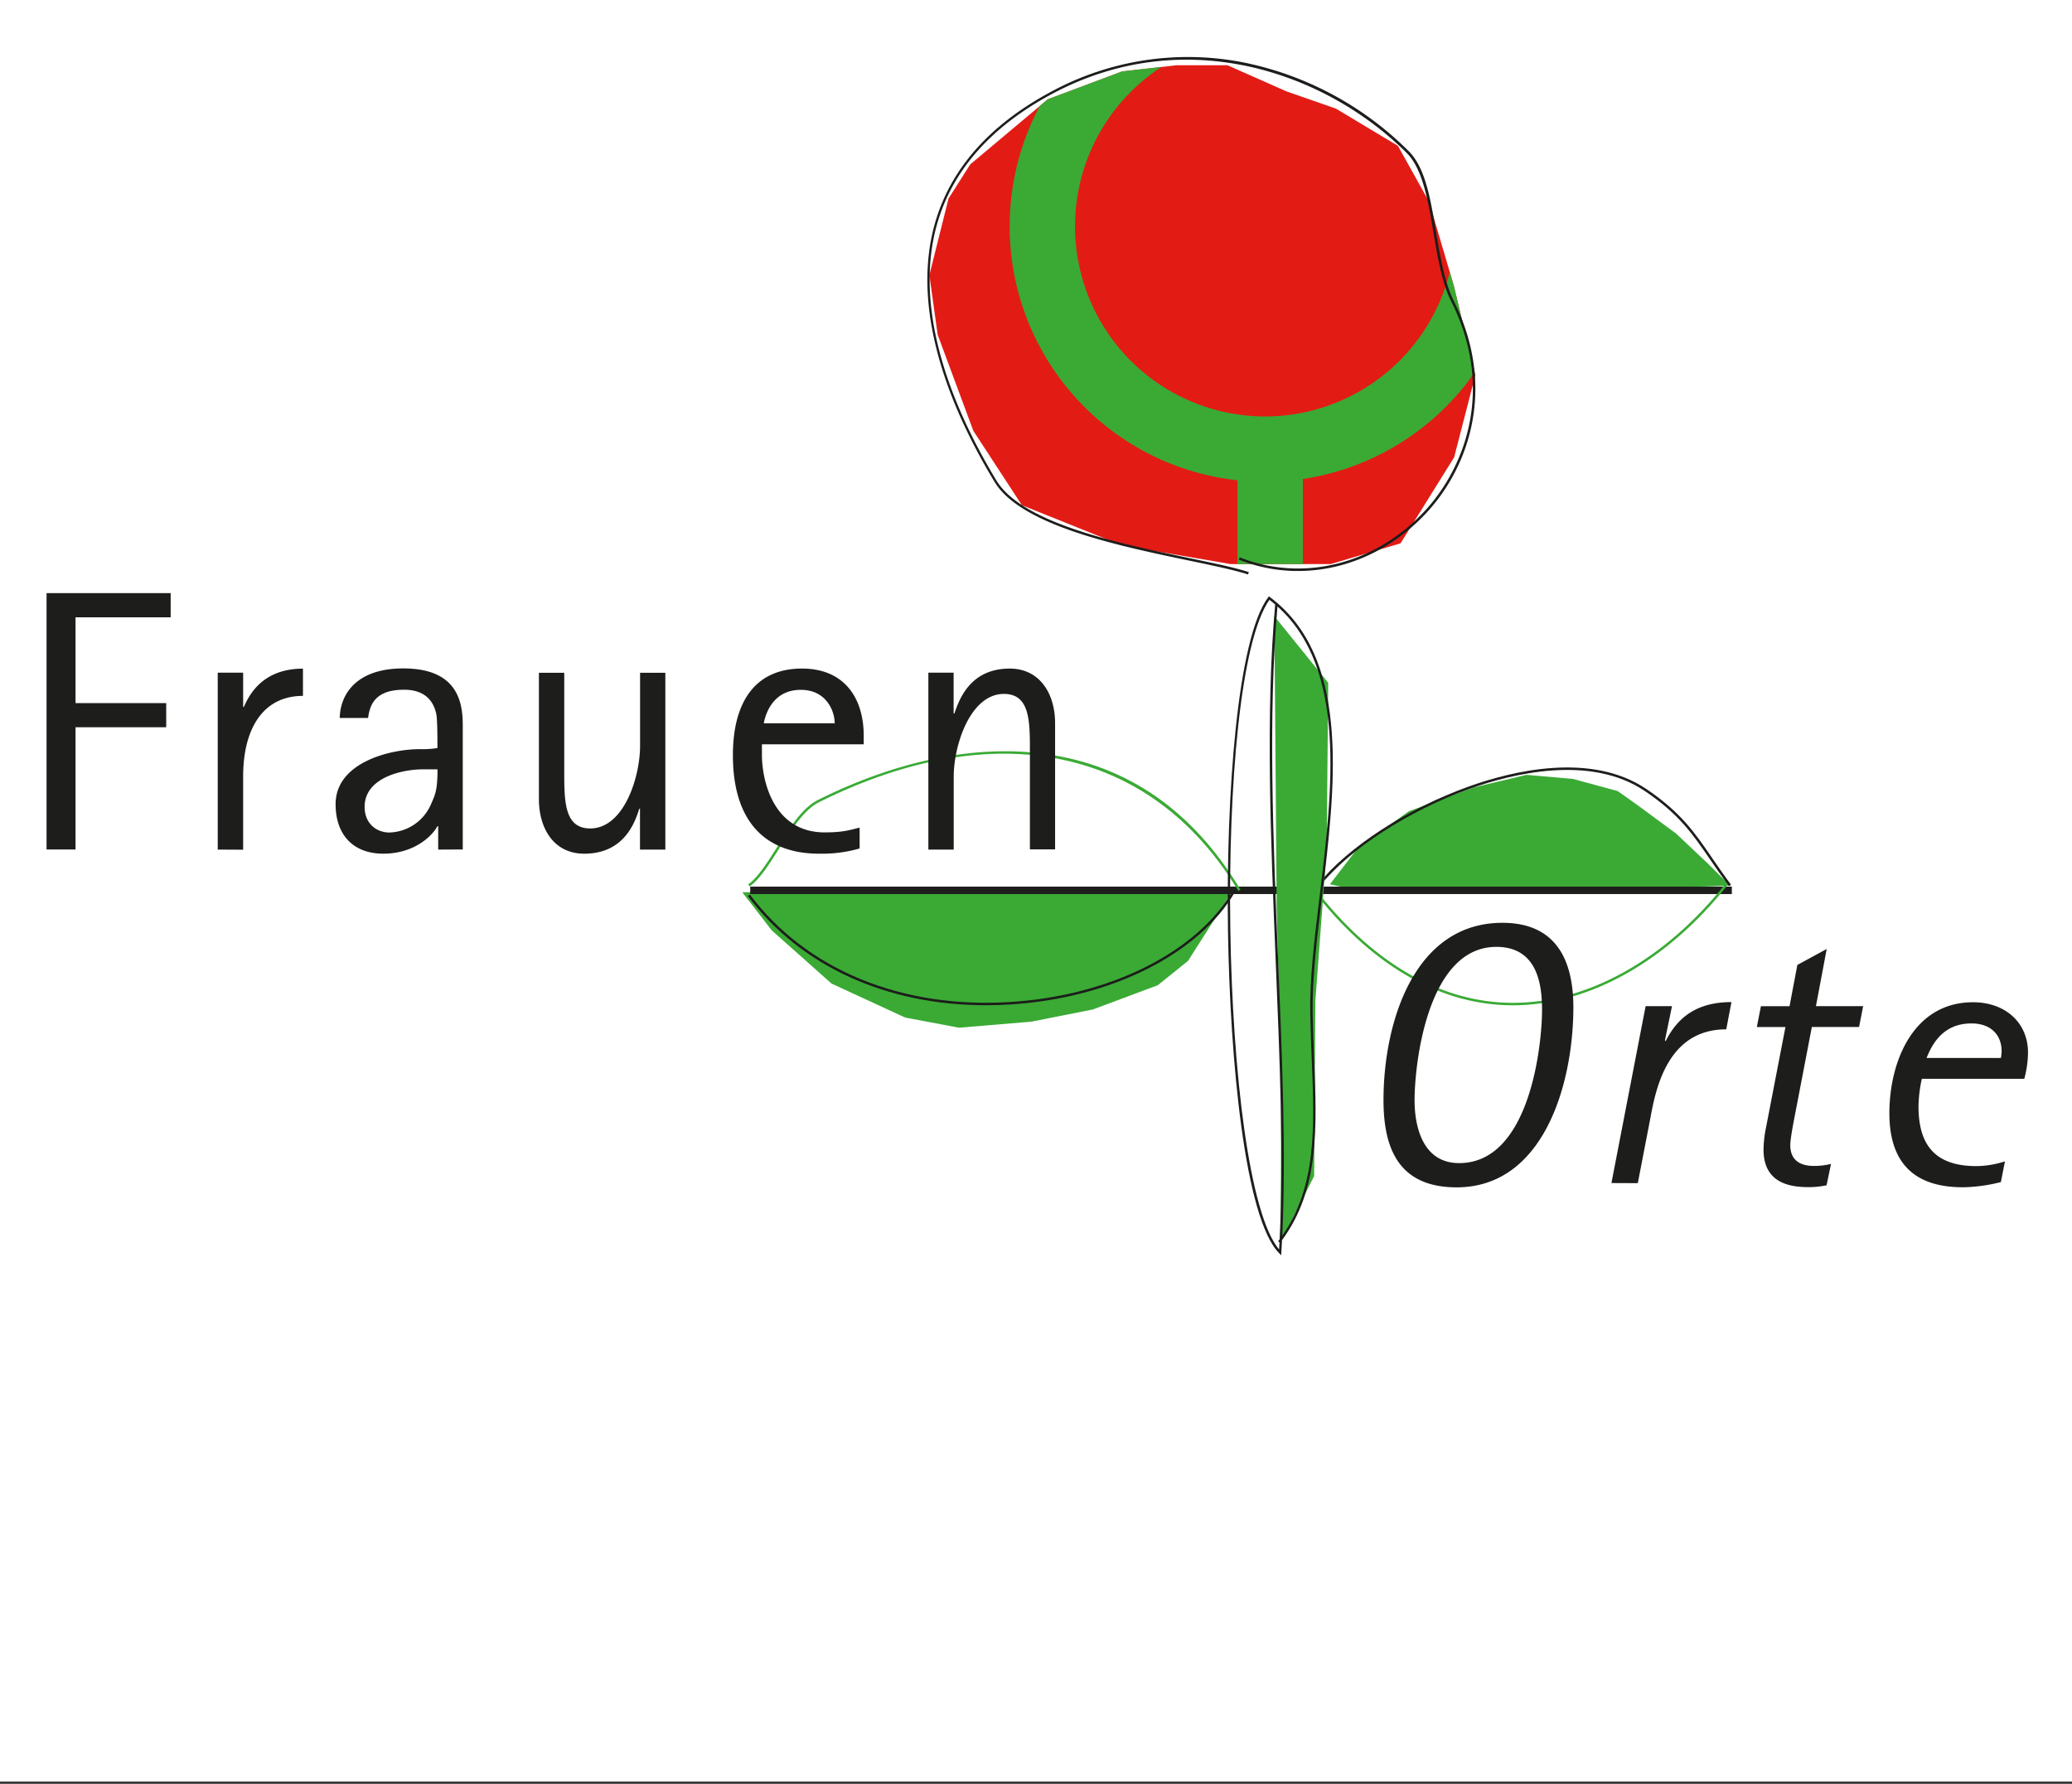 <?xml version="1.0" encoding="UTF-8" standalone="no"?>
<svg
   viewBox="0 0 113.829 98.02"
   version="1.1"
   id="svg11"
   sodipodi:docname="frauenorte-w.svg"
   width="72"
   height="62"
   inkscape:export-filename="frauenorte-w-work.svg"
   inkscape:export-xdpi="8.1317644"
   inkscape:export-ydpi="8.1317644"
   inkscape:version="1.3.2 (1:1.3.2+202311252150+091e20ef0f)"
   xmlns:inkscape="http://www.inkscape.org/namespaces/inkscape"
   xmlns:sodipodi="http://sodipodi.sourceforge.net/DTD/sodipodi-0.dtd"
   xmlns="http://www.w3.org/2000/svg"
   xmlns:svg="http://www.w3.org/2000/svg"
   xmlns:rdf="http://www.w3.org/1999/02/22-rdf-syntax-ns#"
   xmlns:cc="http://creativecommons.org/ns#"
   xmlns:dc="http://purl.org/dc/elements/1.1/">
  <rect x="0" y="0" width="113.829" height="98.02" fill="#333333" stroke="none"/>
  <sodipodi:namedview
     id="namedview11"
     pagecolor="#ffffff"
     bordercolor="#666666"
     borderopacity="1.0"
     inkscape:showpageshadow="2"
     inkscape:pageopacity="0.0"
     inkscape:pagecheckerboard="false"
     inkscape:deskcolor="#d1d1d1"
     inkscape:zoom="5.6395062"
     inkscape:cx="61.35289"
     inkscape:cy="9.1320053"
     inkscape:window-width="1920"
     inkscape:window-height="1030"
     inkscape:window-x="0"
     inkscape:window-y="0"
     inkscape:window-maximized="1"
     inkscape:current-layer="svg11"
     inkscape:export-bgcolor="#ffffffff"
     showborder="true"
     showgrid="false"
     showguides="true">
    <inkscape:grid
       id="grid11"
       units="px"
       originx="0"
       originy="0"
       spacingx="1.581"
       spacingy="1.581"
       empcolor="#0000ff"
       empopacity="0.251"
       color="#0000ff"
       opacity="0.125"
       empspacing="5"
       dotted="false"
       gridanglex="30"
       gridanglez="30"
       visible="false" />
  </sodipodi:namedview>
  <defs
     id="defs1">
    <style
       id="style1">.a{fill:none;clip-rule:evenodd;}.b,.d{fill:#3aaa35;}.b,.e,.g{fill-rule:evenodd;}.c,.g{fill:#1d1d1b;}.e{fill:#e31b15;}.f{clip-path:url(#a);}</style>
    <clipPath
       id="a">
      <polyline
         class="a"
         points="378.13 45.95 409.43 19.66 439.47 8.39 461.38 5.89 482.03 5.89 505.82 16.43 525.85 23.42 550.88 38.44 563.45 60.97 573.41 94.77 582.18 131.07 573.61 164.29 551.95 199.06 523.75 207.43 483.28 207.43 439.47 199.92 399 183.65 379.38 153.6 364.98 114.8 361.62 90.68 369.37 59.72 378.13 45.95"
         id="polyline1" />
    </clipPath>
  </defs>
  <title
     id="title1">Frauenorte</title>
  <rect
     style="fill:#ffffff;stroke:none;stroke-width:2.868;paint-order:stroke fill markers"
     id="rect11"
     width="113.829"
     height="97.897"
     x="2.6645353e-15"
     y="9.4368957e-16" />
  <polyline
     class="b"
     points="652.65 338.43 530.72 338.43 523.42 336.8 534.76 322.06 555.27 307.33 581.46 297.67 602.81 292.6 621.55 294.24 639.67 299.15 647.74 304.88 663.29 316.34 676.53 328.86 685.03 337.37 652.65 338.43"
     id="polyline2"
     transform="matrix(0.136,0,0,0.136,1.876,2.784)" />
  <polyline
     class="b"
     points="483.3 340.75 466.12 367.76 453.92 377.58 427.66 387.4 402.88 392.31 373.64 394.77 351.85 390.67 322.09 376.93 297.98 355.48 286.08 340.07 371.69 338.3 453.92 339.12 483.3 340.75"
     id="polyline3"
     transform="matrix(0.136,0,0,0.136,1.876,2.784)" />
  <rect
     class="c"
     x="41.215"
     y="48.72"
     width="53.928"
     height="0.408"
     id="rect3"
     style="stroke-width:0.136" />
  <path
     class="c"
     d="m 72.501,48.694 -0.106,-0.084 c 1.649,-2.062 4.911,-4.18 8.309,-5.397 2.328,-0.833 6.69,-1.921 9.749,0.148 1.891,1.28 2.648,2.387 3.606,3.786 0.316,0.46 0.641,0.935 1.037,1.464 l -0.109,0.082 c -0.399,-0.531 -0.724,-1.008 -1.04,-1.468 -0.953,-1.388 -1.7,-2.485 -3.572,-3.75 -3.007,-2.041 -7.321,-0.953 -9.625,-0.136 -3.377,1.211 -6.616,3.312 -8.249,5.356 z"
     id="path3"
     style="stroke-width:0.136" />
  <path
     class="d"
     d="m 83.115,55.241 c -3.877,0 -7.586,-2.075 -10.727,-6.002 l 0.106,-0.084 c 3.115,3.893 6.788,5.951 10.614,5.951 h 0.006 c 4.104,0 8.346,-2.369 11.64,-6.495 l 0.106,0.084 c -3.319,4.159 -7.601,6.545 -11.746,6.547 z"
     id="path4"
     style="stroke-width:0.136" />
  <path
     class="d"
     d="m 68.032,48.96 c -4.74,-7.899 -13.356,-9.721 -23.049,-4.874 -0.816,0.408 -1.525,1.521 -2.215,2.6 -0.544,0.859 -1.068,1.671 -1.588,2.022 l -0.076,-0.112 c 0.497,-0.336 1.008,-1.136 1.55,-1.984 0.699,-1.089 1.423,-2.226 2.268,-2.648 4.383,-2.192 8.724,-3.066 12.552,-2.528 4.491,0.633 8.087,3.141 10.675,7.453 z"
     id="path5"
     style="stroke-width:0.136" />
  <path
     class="c"
     d="m 54.173,55.238 c -5.479,0 -10.195,-2.147 -13.085,-6.001 l 0.109,-0.082 c 3.094,4.127 8.312,6.28 14.307,5.904 5.502,-0.343 10.312,-2.765 12.255,-6.17 l 0.118,0.068 c -1.965,3.443 -6.819,5.892 -12.365,6.238 -0.45,0.029 -0.898,0.042 -1.339,0.042 z"
     id="path6"
     style="stroke-width:0.136" />
  <polyline
     class="b"
     points="500.98 228.49 522.74 255.42 522.11 322.64 517.55 383.79 517.05 454.7 503.54 481.42 503.75 417.26 501.92 346.4 500.98 228.49"
     id="polyline6"
     transform="matrix(0.136,0,0,0.136,1.876,2.784)" />
  <path
     class="c"
     d="m 70.388,68.978 -0.108,-0.108 c -1.905,-1.905 -2.709,-10.726 -2.818,-17.7 -0.118,-7.51 0.518,-16.097 2.207,-18.349 l 0.041,-0.054 0.054,0.041 c 0.143,0.108 0.279,0.218 0.408,0.332 h 0.02 c 0,0 0,0.009 0,0.015 3.964,3.455 3.153,10.161 2.436,16.101 -0.283,2.335 -0.544,4.541 -0.516,6.412 0.015,0.844 0.049,1.668 0.08,2.466 0.158,3.862 0.294,7.212 -1.762,10.01 q -0.016,0.343 -0.037,0.68 z M 69.739,32.96 c -3.172,4.463 -2.737,31.859 0.531,35.699 0.008,-0.129 0.015,-0.259 0.022,-0.389 l -0.076,-0.059 0.084,-0.113 c 0.225,-4.618 0.008,-9.829 -0.219,-15.329 -0.272,-6.657 -0.561,-13.538 -0.027,-19.554 -0.102,-0.084 -0.207,-0.171 -0.314,-0.254 z m 0.441,0.366 c -0.52,5.987 -0.237,12.821 0.037,19.437 0.225,5.42 0.437,10.558 0.229,15.132 1.905,-2.732 1.769,-5.997 1.614,-9.754 -0.031,-0.797 -0.065,-1.623 -0.08,-2.47 -0.034,-1.879 0.233,-4.082 0.516,-6.43 0.71,-5.868 1.51,-12.487 -2.315,-15.916 z"
     id="path7"
     style="stroke-width:0.136" />
  <polyline
     class="e"
     points="378.13 45.95 409.43 19.66 439.47 8.39 461.38 5.89 482.03 5.89 505.82 16.43 525.85 23.42 550.88 38.44 563.45 60.97 573.41 94.77 582.18 131.07 573.61 164.29 551.95 199.06 523.75 207.43 483.28 207.43 439.47 199.92 399 183.65 379.38 153.6 364.98 114.8 361.62 90.68 369.37 59.72 378.13 45.95"
     id="polyline7"
     transform="matrix(0.136,0,0,0.136,1.876,2.784)" />
  <g
     class="f"
     clip-path="url(#a)"
     id="g8"
     transform="matrix(0.136,0,0,0.136,1.876,2.784)">
    <path
       class="d"
       d="M 600.5,71 A 103.22,103.22 0 1 0 486.08,173.59 v 50.69 h 26.41 V 173.07 A 103.38,103.38 0 0 0 600.5,71 Z M 497.28,147.79 A 76.82,76.82 0 1 1 574.1,71 76.9,76.9 0 0 1 497.28,147.79 Z"
       id="path8" />
  </g>
  <path
     class="c"
     d="m 68.563,31.567 c -0.735,-0.242 -1.894,-0.483 -3.235,-0.763 C 61.428,29.988 56.089,28.879 54.637,26.477 51.409,21.136 50.267,16.256 51.337,12.364 52.17,9.332 54.33,6.868 57.75,5.038 a 15.765,15.765 0 0 1 10.654,-1.589 17.845,17.845 0 0 1 8.996,4.868 c 0.905,0.906 1.196,2.632 1.497,4.461 0.226,1.34 0.46,2.722 0.953,3.723 2.403,4.809 0.826,9.168 -1.453,11.644 -2.754,2.994 -6.812,4.016 -10.342,2.606 l 0.05,-0.127 c 3.474,1.389 7.473,0.38 10.19,-2.572 2.247,-2.449 3.81,-6.744 1.43,-11.49 -0.508,-1.015 -0.743,-2.411 -0.97,-3.763 C 78.463,11.073 78.162,9.287 77.287,8.412 72.852,3.978 65.108,1.252 57.803,5.157 c -3.388,1.813 -5.523,4.248 -6.347,7.242 -1.059,3.855 0.078,8.698 3.286,14.007 1.429,2.351 6.736,3.458 10.613,4.265 1.346,0.28 2.508,0.523 3.251,0.767 z"
     id="path9"
     style="stroke-width:0.136" />
  <path
     class="g"
     d="m 51.001,46.68 v -9.717 h 1.388 v 2.245 h 0.041 c 0.272,-0.796 0.879,-2.47 3.043,-2.47 1.653,0 2.49,1.388 2.49,2.994 v 6.94 h -1.383 v -5.378 c 0,-1.674 0,-3.164 -1.429,-3.164 -1.837,0 -2.757,2.796 -2.757,4.553 v 4.001 H 51.001 m -9.044,-6.94 h 3.899 c 0,-0.653 -0.449,-1.837 -1.857,-1.837 -1.447,-0.005 -1.916,1.178 -2.038,1.832 z m 5.268,5.737 v 1.143 a 7.567,7.567 0 0 1 -2.226,0.286 c -3.001,0 -4.736,-1.817 -4.736,-5.41 0,-2.898 1.204,-4.763 3.797,-4.763 2.286,0 3.39,1.572 3.39,3.695 v 0.469 H 41.858 v 0.572 c 0,1.471 0.653,4.267 3.45,4.267 1.083,0.001 1.475,-0.162 1.92,-0.264 z m -12.066,1.204 v -2.245 h -0.041 c -0.245,0.796 -0.857,2.47 -3.022,2.47 -1.674,0 -2.49,-1.388 -2.49,-3.001 v -6.94 h 1.392 v 5.39 c 0,1.674 0,3.164 1.429,3.164 1.838,0 2.737,-2.796 2.737,-4.553 v -4.001 h 1.388 v 9.717 z M 24.031,42.275 h -0.816 c -1.021,0 -3.184,0.408 -3.184,2.063 0,0.919 0.653,1.408 1.361,1.408 a 2.565,2.565 0 0 0 2.266,-1.51 c 0.254,-0.577 0.377,-0.802 0.377,-1.966 z m 0.041,4.41 v -1.286 h -0.041 c -0.245,0.469 -1.204,1.51 -2.98,1.51 -1.592,0 -2.614,-0.98 -2.614,-2.722 0,-2.267 2.941,-3.022 4.635,-3.022 a 4.946,4.946 0 0 0 0.959,-0.061 c 0,-0.469 0,-1.531 -0.061,-1.857 -0.225,-1.089 -1.041,-1.347 -1.769,-1.347 -1.572,0 -1.878,0.796 -1.98,1.551 h -1.557 c 0.02,-1.225 0.838,-2.722 3.492,-2.722 3.021,0 3.266,1.905 3.266,3.13 v 6.819 z m -12.111,0 v -9.723 h 1.396 v 1.882 h 0.041 c 0.286,-0.653 1.021,-2.102 3.245,-2.102 v 1.497 c -2.204,0 -3.286,1.817 -3.286,4.431 v 4.021 z m -9.404,-0.005 v -14.087 h 6.819 V 33.92 H 4.149 v 4.716 h 4.982 v 1.327 H 4.149 v 6.717 z"
     id="path10"
     style="stroke-width:0.136" />
  <path
     class="g"
     d="m 105.84,58.135 h 4.082 a 2.249,2.249 0 0 0 0.041,-0.367 c 0,-0.939 -0.633,-1.531 -1.653,-1.531 -1.573,0 -2.165,1.143 -2.471,1.898 m 4.308,5.676 -0.225,1.143 a 8.981,8.981 0 0 1 -2.082,0.286 c -2.124,0 -4.043,-0.837 -4.043,-4.063 0,-2.898 1.347,-6.104 4.594,-6.104 1.796,0 3.021,1.144 3.021,2.757 a 5.646,5.646 0 0 1 -0.204,1.449 h -5.628 a 7.637,7.637 0 0 0 -0.184,1.51 c 0,2.206 0.98,3.288 3.186,3.288 a 5.182,5.182 0 0 0 1.572,-0.265 z m -9.555,0.136 -0.245,1.184 a 4.931,4.931 0 0 1 -0.953,0.102 c -0.898,0 -2.511,-0.122 -2.511,-2.062 a 6.472,6.472 0 0 1 0.143,-1.246 l 1.061,-5.491 h -1.572 l 0.225,-1.144 h 1.572 l 0.429,-2.266 1.613,-0.878 -0.592,3.143 h 2.594 l -0.225,1.144 h -2.594 l -0.878,4.572 c -0.122,0.633 -0.306,1.551 -0.306,1.92 0,0.755 0.449,1.143 1.306,1.143 a 3.707,3.707 0 0 0 0.939,-0.116 z m -12.065,1.061 1.878,-9.719 h 1.449 l -0.388,1.879 0.041,0.041 c 0.633,-1.266 1.674,-2.145 3.614,-2.145 l -0.286,1.497 c -3.186,0 -3.859,3.184 -4.165,4.858 L 89.976,65.014 Z M 77.713,60.481 c 0,1.266 0.367,3.431 2.449,3.431 3.9,0 4.553,-6.532 4.553,-8.411 0,-1.349 -0.225,-3.471 -2.511,-3.471 -3.778,0.001 -4.492,6.392 -4.492,8.452 z m 2.313,4.763 c -3.205,0 -4.021,-2.164 -4.021,-4.798 0,-4.205 1.653,-9.738 6.532,-9.738 3.103,0 3.899,2.266 3.899,4.654 -0.006,4.182 -1.618,9.882 -6.416,9.882 z"
     id="path11"
     style="stroke-width:0.136" />
</svg>
